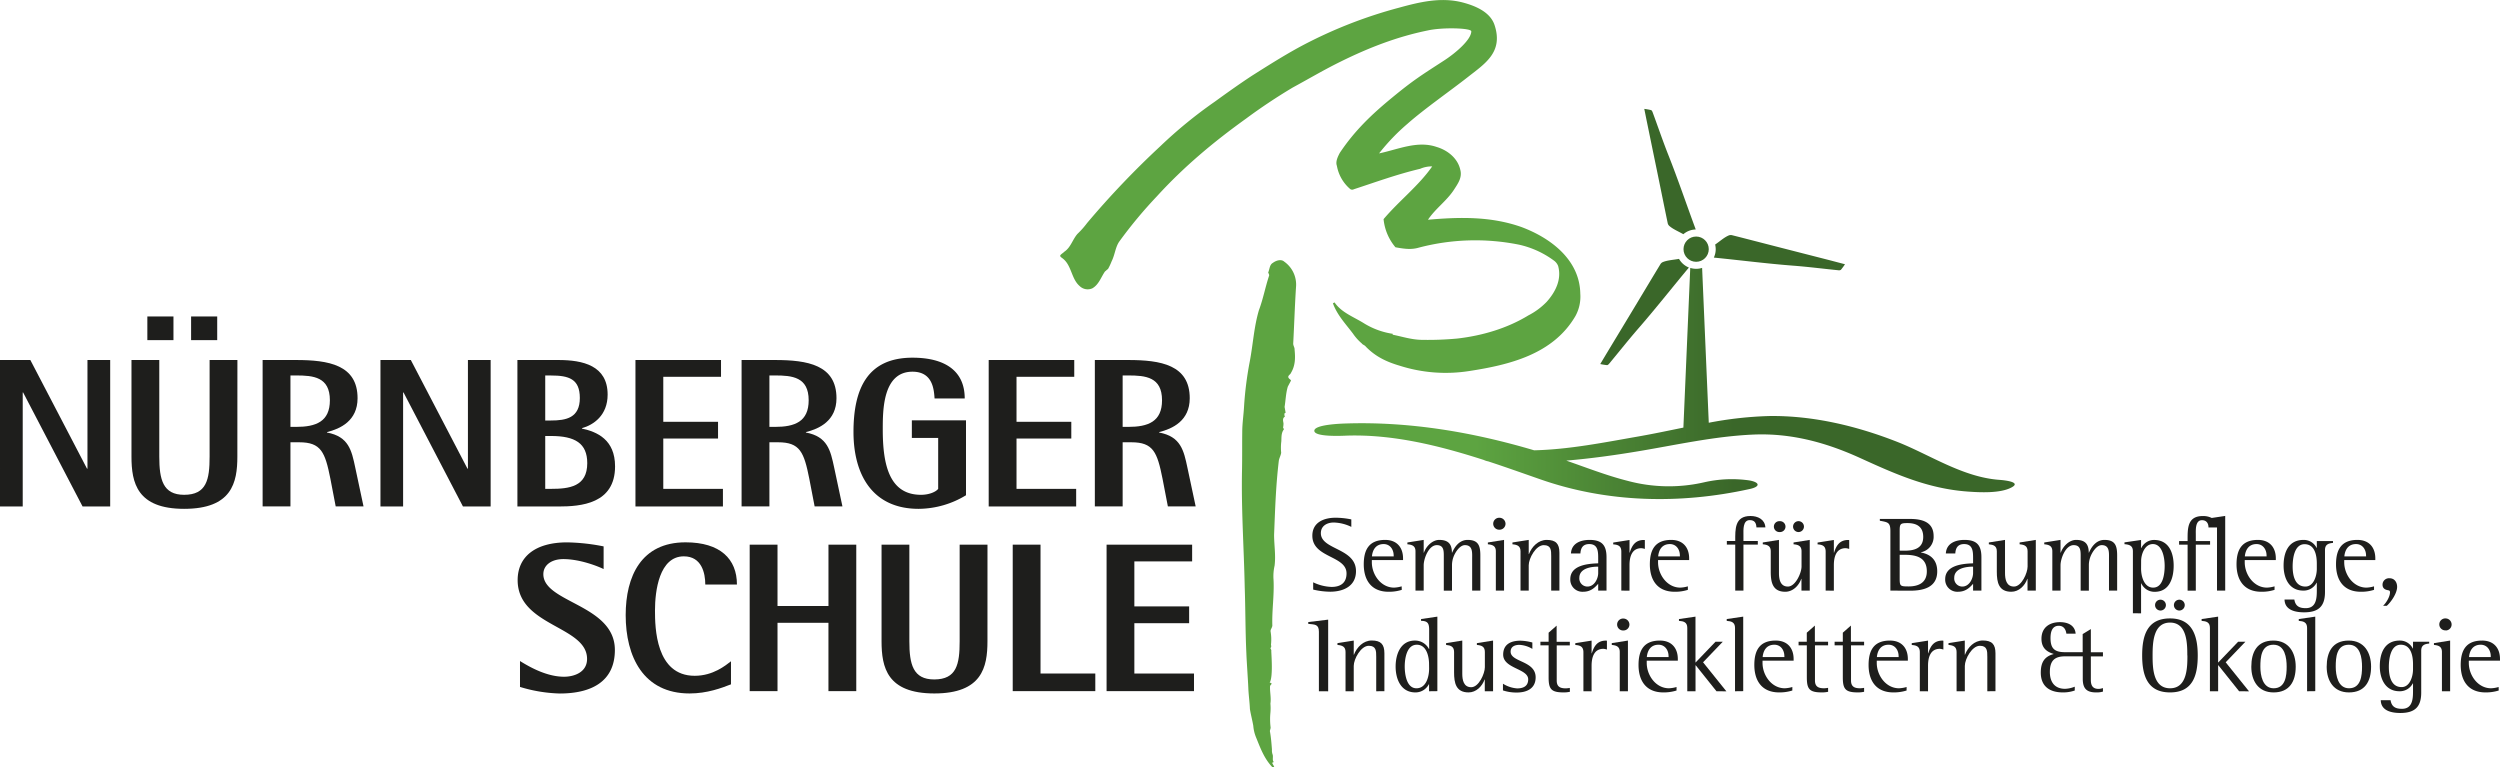 <svg xmlns="http://www.w3.org/2000/svg" xmlns:xlink="http://www.w3.org/1999/xlink" viewBox="0 0 1033.23 317.18"><defs><linearGradient id="a" x1="656.84" y1="299.95" x2="946.33" y2="299.95" gradientUnits="userSpaceOnUse"><stop offset="0.23" stop-color="#5da441"/><stop offset="0.6" stop-color="#3a6729"/></linearGradient></defs><path d="M113.66,290.22H126.2l23.43,44.92h.18V290.22h9.39v60.54H147.79l-24.57-47.12h-.17v47.12h-9.39Z" transform="translate(-113.66 -141.43)" fill="#1e1e1c"/><path d="M174.56,272.23h10.79V282H174.56Zm18.08,0h10.79V282H192.64Zm19.12,57.91c0,10.79-2.28,21.59-22,21.59-19.48,0-21.76-10.8-21.76-21.59V290.22h11.49v39.92c0,9.48,1.5,15.79,10.27,15.79,9.3,0,10.53-6.31,10.53-15.79V290.22h11.49Z" transform="translate(-113.66 -141.43)" fill="#1e1e1c"/><path d="M222.2,290.22H236c13.42,0,25.44,2,25.44,15.79,0,9.39-7.19,12.64-12.63,14v.18c9,1.66,10.18,7.45,11.67,14.47l3.42,16.06h-11.5l-2.19-11.41c-2.19-11.05-3.86-15.09-12.9-15.09H233.7v26.5H222.2Zm11.5,27.64H236c8.16,0,14-2.11,14-11,0-9.65-6.85-10.26-14-10.26H233.7Z" transform="translate(-113.66 -141.43)" fill="#1e1e1c"/><path d="M270.9,290.22h12.55l23.42,44.92h.18V290.22h9.39v60.54H305l-24.56-47.12h-.18v47.12H270.9Z" transform="translate(-113.66 -141.43)" fill="#1e1e1c"/><path d="M327.5,290.22h16.94c10.09,0,20.35,2.28,20.35,14.3,0,8.6-5.87,12.55-10.61,13.86v.18c6.23,1.32,13.68,4.56,13.68,15.62,0,15.53-14.21,16.58-23.42,16.58H327.5Zm11.5,25h2.37c6.23,0,11.93-1.06,11.93-9.3,0-7.9-4.56-9.3-11.93-9.3H339Zm0,28.25h2.37c7.54,0,15-.88,15-10.62,0-8.25-5.09-11.23-15-11.23H339Z" transform="translate(-113.66 -141.43)" fill="#1e1e1c"/><path d="M376.29,290.22h35.36v6.93H387.79v18.6h22.63v6.93H387.79v20.8h24.65v7.28H376.29Z" transform="translate(-113.66 -141.43)" fill="#1e1e1c"/><path d="M420.15,290.22h13.78c13.42,0,25.44,2,25.44,15.79,0,9.39-7.19,12.64-12.63,14v.18c8.95,1.66,10.17,7.45,11.67,14.47l3.42,16.06H450.34l-2.2-11.41c-2.19-11.05-3.86-15.09-12.9-15.09h-3.59v26.5h-11.5Zm11.5,27.64h2.28c8.16,0,13.95-2.11,13.95-11,0-9.65-6.85-10.26-13.95-10.26h-2.28Z" transform="translate(-113.66 -141.43)" fill="#1e1e1c"/><path d="M512.9,346.11a38.06,38.06,0,0,1-19.57,5.62c-19,0-26.93-14-26.93-31.77s5.7-30.7,24.39-30.7c13.16,0,21.58,5.26,21.58,16.84H499.91c-.26-3.6-.7-11.05-9.12-11.05-12.29,0-12.29,15.88-12.29,23.95,0,14.56,2.72,26.93,15.8,26.93,3.42,0,6.14-1.22,7.1-2.45V322.42H490.52v-7.28H512.9Z" transform="translate(-113.66 -141.43)" fill="#1e1e1c"/><path d="M522.28,290.22h35.36v6.93H533.78v18.6h22.64v6.93H533.78v20.8h24.65v7.28H522.28Z" transform="translate(-113.66 -141.43)" fill="#1e1e1c"/><path d="M566.15,290.22h13.77c13.43,0,25.45,2,25.45,15.79,0,9.39-7.2,12.64-12.64,14v.18c8.95,1.66,10.18,7.45,11.67,14.47l3.42,16.06H596.33l-2.2-11.41c-2.19-11.05-3.86-15.09-12.89-15.09h-3.6v26.5H566.15Zm11.49,27.64h2.28c8.16,0,14-2.11,14-11,0-9.65-6.84-10.26-14-10.26h-2.28Z" transform="translate(-113.66 -141.43)" fill="#1e1e1c"/><path d="M363.13,376.62c-2.1-1.05-9.65-4.12-16.66-4.12-4.83,0-8.25,2.45-8.25,6.23,0,11.84,29.56,12.54,29.56,31.32,0,13.16-9.82,18-22.81,18a60.93,60.93,0,0,1-16.4-2.72v-10.7c4.65,2.9,11.4,6.49,18.24,6.49,3.87,0,9.48-1.67,9.48-7.37,0-13.68-28.69-13.42-28.69-32.55,0-9.74,7.37-15.61,20.45-15.61a83.1,83.1,0,0,1,15.08,1.66Z" transform="translate(-113.66 -141.43)" fill="#1e1e1c"/><path d="M415.77,424.26c-3.86,1.5-9.83,3.77-17.11,3.77-19.13,0-26.41-15.26-26.41-32.37,0-16.06,6.41-30.09,24.74-30.09,14.3,0,21.24,6.84,21.24,17.45H405.15c0-4.73-1.49-11.66-8.86-11.66-10.18,0-11.93,14.3-11.93,22.37,0,7,.26,27,16.41,27,7.63,0,12.8-4.3,15-6Z" transform="translate(-113.66 -141.43)" fill="#1e1e1c"/><path d="M423.5,366.53H435v25.36h21.06V366.53h11.49v60.54H456.05V398.82H435v28.25H423.5Z" transform="translate(-113.66 -141.43)" fill="#1e1e1c"/><path d="M521.77,406.45c0,10.79-2.29,21.58-22,21.58C480.26,428,478,417.24,478,406.45V366.53h11.49v39.92c0,9.48,1.49,15.79,10.26,15.79,9.3,0,10.53-6.31,10.53-15.79V366.53h11.5Z" transform="translate(-113.66 -141.43)" fill="#1e1e1c"/><path d="M532.21,366.53H543.7v53.26h22.64v7.28H532.21Z" transform="translate(-113.66 -141.43)" fill="#1e1e1c"/><path d="M571,366.53h35.36v6.93H582.48v18.6h22.64V399H582.48v20.8h24.65v7.28H571Z" transform="translate(-113.66 -141.43)" fill="#1e1e1c"/><path d="M656.38,382.09A18.77,18.77,0,0,0,664,384c3.7,0,6.17-1.67,6.17-5.58,0-7.44-14.13-6.34-14.13-15.58,0-5.55,4.8-7.44,9.59-7.44a32.53,32.53,0,0,1,6.52.7v3.09a17.5,17.5,0,0,0-7.27-1.81c-2.72,0-5.32,1.36-5.32,4.4,0,6.95,14.52,6.07,14.52,15.71,0,6.21-5.23,8.49-10.69,8.49a31.71,31.71,0,0,1-7-.88Z" transform="translate(-113.66 -141.43)" fill="#1e1e1c"/><path d="M693,385.21a17.33,17.33,0,0,1-5.45.79c-7,0-10.26-4.66-10.26-11.35,0-6.12,2.25-10.08,8.85-10.08,4.71,0,7.39,3,7.39,7.66v.66H680.63v.93c0,5.1,3.74,10.47,9.2,10.47a12.74,12.74,0,0,0,3.12-.53ZM689.65,371c0-2.47-1.49-4.71-4.13-4.71-3.13,0-4.58,2.24-4.85,5.1h9Z" transform="translate(-113.66 -141.43)" fill="#1e1e1c"/><path d="M722.09,385.52V372.27c0-2.42.31-5.54-3-5.54-2.2,0-4.14,3.21-4.76,5a9.9,9.9,0,0,0-.57,3.17v10.65h-3.39V371.31c0-2.25,0-4.58-2.9-4.58-3.35,0-5.41,5.59-5.41,8.32v10.47h-3.39V369.28c0-2.24-1.41-2.73-3.35-2.9v-.75l6.74-1.06v5.28h.09c.88-2.59,3.47-5.28,6.33-5.28,3.7,0,5.24,1.68,5.24,5.28h.09c1.18-2.72,3.17-5.28,6.42-5.28,4.53,0,5.24,2.56,5.24,6.47v14.48Z" transform="translate(-113.66 -141.43)" fill="#1e1e1c"/><path d="M731.88,385.52V369.28c0-2.24-1.41-2.73-3.3-2.9v-.75l6.69-1.06v20.95Zm1.54-25.17a2.47,2.47,0,1,1,0-4.93,2.51,2.51,0,0,1,2.46,2.46A2.46,2.46,0,0,1,733.42,360.35Z" transform="translate(-113.66 -141.43)" fill="#1e1e1c"/><path d="M754.76,385.52V371.31c0-2.42,0-4.58-3.08-4.58-3.26,0-6.21,5.46-6.21,8.32v10.47h-3.39V369.28c0-2.24-1.4-2.73-3.34-2.9v-.75l6.73-1.06v5.86h.09c1.19-3.08,3.87-5.86,7.35-5.86,3.78,0,5.24,1.59,5.24,5.28v15.67Z" transform="translate(-113.66 -141.43)" fill="#1e1e1c"/><path d="M774.18,385.52V382.7c-1.71,2-3.47,3.3-6.25,3.3a5,5,0,0,1-5.28-5.19c0-5.81,7.22-6.42,11.53-6.56v-1.71c0-2.86.09-6.25-3.69-6.25-2.56,0-3.52,1.54-3.66,3.87h-3.91c.26-4.22,4-5.59,7.7-5.59,5.15,0,7,2.25,7,7.18v13.77Zm0-9.9c-3,0-7.79.7-7.79,4.62a3.34,3.34,0,0,0,3.35,3.61c2.81,0,4.44-3.17,4.44-5.63Z" transform="translate(-113.66 -141.43)" fill="#1e1e1c"/><path d="M783.74,385.52V369.41c0-2.33-1.32-2.86-3.35-3v-.75l6.74-1.06v5.24h.08c.93-3,2.34-5.24,5.86-5.24a1,1,0,0,1,.39.05v3.65A5.7,5.7,0,0,0,792,368c-4,0-4.88,3.74-4.88,7v10.56Z" transform="translate(-113.66 -141.43)" fill="#1e1e1c"/><path d="M811.24,385.21a17.33,17.33,0,0,1-5.45.79c-7,0-10.26-4.66-10.26-11.35,0-6.12,2.25-10.08,8.85-10.08,4.71,0,7.39,3,7.39,7.66v.66H798.92v.93c0,5.1,3.74,10.47,9.2,10.47a12.66,12.66,0,0,0,3.12-.53ZM807.94,371c0-2.47-1.49-4.71-4.13-4.71-3.13,0-4.58,2.24-4.84,5.1h9Z" transform="translate(-113.66 -141.43)" fill="#1e1e1c"/><path d="M830.82,385.52v-19h-3.47v-1.49h3.47c0-4.84-.26-10.34,6.3-10.34,3,0,5.94,1.36,6.16,4.7h-3.7c-.09-1.84-.75-3-2.77-3-2.91,0-2.6,4.14-2.6,6.12v2.51h5.94v1.49h-5.94v19Z" transform="translate(-113.66 -141.43)" fill="#1e1e1c"/><path d="M858.19,385.52v-4.84h-.09c-1,2.82-3.48,5.32-6.6,5.32-5.24,0-6-3.91-6-8.27v-8.45c0-2.24-1.41-2.73-3.3-2.9v-.75l6.69-1.06V378.3c0,2.51.53,5.55,3.69,5.55s5.64-5.68,5.64-8.27v-6.3c0-2.24-1.37-2.73-3.3-2.9v-.75l6.69-1.06v20.95Zm-9-24.2a2.25,2.25,0,1,1,0-4.49,2.25,2.25,0,1,1,0,4.49Zm7.79,0a2.25,2.25,0,1,1,2.24-2.25A2.26,2.26,0,0,1,857,361.32Z" transform="translate(-113.66 -141.43)" fill="#1e1e1c"/><path d="M868.19,385.52V369.41c0-2.33-1.32-2.86-3.34-3v-.75l6.73-1.06v5.24h.09c.92-3,2.33-5.24,5.85-5.24a1.13,1.13,0,0,1,.4.05v3.65a5.86,5.86,0,0,0-1.46-.31c-4,0-4.88,3.74-4.88,7v10.56Z" transform="translate(-113.66 -141.43)" fill="#1e1e1c"/><path d="M894.94,385.52v-24.6c0-3.61-1.05-3.65-4.36-4.27v-.75h12.33c4.88,0,9.9,1.1,9.9,7.09a6.5,6.5,0,0,1-5.24,6.69v.09c4.27.79,6.73,3.34,6.73,7.79,0,6.68-5.76,8-11.22,8Zm6-16.5c3.87,0,7.57-1,7.57-5.68,0-4.22-2.64-5.72-6.52-5.72-3,0-3.21.35-3.21,3.3V369Zm-2.16,1.71v9.47c0,3.43.09,3.6,3.65,3.6,4.18,0,7.57-1.54,7.57-6.24,0-5.73-4.31-6.83-9.06-6.83Z" transform="translate(-113.66 -141.43)" fill="#1e1e1c"/><path d="M929.12,385.52V382.7c-1.71,2-3.47,3.3-6.25,3.3a5,5,0,0,1-5.28-5.19c0-5.81,7.22-6.42,11.53-6.56v-1.71c0-2.86.09-6.25-3.69-6.25-2.56,0-3.52,1.54-3.66,3.87h-3.91c.26-4.22,4-5.59,7.7-5.59,5.15,0,7,2.25,7,7.18v13.77Zm0-9.9c-3,0-7.79.7-7.79,4.62a3.34,3.34,0,0,0,3.35,3.61c2.81,0,4.44-3.17,4.44-5.63Z" transform="translate(-113.66 -141.43)" fill="#1e1e1c"/><path d="M951.62,385.52v-4.84h-.09c-1,2.82-3.47,5.32-6.6,5.32-5.24,0-6-3.91-6-8.27v-8.45c0-2.24-1.41-2.73-3.3-2.9v-.75l6.69-1.06V378.3c0,2.51.53,5.55,3.7,5.55s5.63-5.68,5.63-8.27v-6.3c0-2.24-1.36-2.73-3.3-2.9v-.75l6.69-1.06v20.95Z" transform="translate(-113.66 -141.43)" fill="#1e1e1c"/><path d="M985.29,385.52V372.27c0-2.42.3-5.54-3-5.54-2.2,0-4.13,3.21-4.75,5a9.9,9.9,0,0,0-.57,3.17v10.65h-3.39V371.31c0-2.25,0-4.58-2.91-4.58-3.34,0-5.41,5.59-5.41,8.32v10.47h-3.39V369.28c0-2.24-1.4-2.73-3.34-2.9v-.75l6.73-1.06v5.28h.09c.88-2.59,3.48-5.28,6.34-5.28,3.69,0,5.23,1.68,5.23,5.28H977c1.19-2.72,3.17-5.28,6.43-5.28,4.53,0,5.23,2.56,5.23,6.47v14.48Z" transform="translate(-113.66 -141.43)" fill="#1e1e1c"/><path d="M995.17,394.89V369.28c0-2.37-1.5-2.77-3.48-2.95v-.74l6.86-1v3.35h.09a5.85,5.85,0,0,1,5.28-3.35c6.16,0,8.1,5.37,8.1,10.65,0,5.11-1.76,10.78-7.83,10.78a6,6,0,0,1-5.55-3.47h-.09v12.36Zm3.38-18.43c0,3,1.15,7.83,5,7.83,4.18,0,4.75-5.9,4.75-9s-.84-9-4.89-9c-3.34,0-4.84,4.22-4.84,7Z" transform="translate(-113.66 -141.43)" fill="#1e1e1c"/><path d="M1029.93,385.52v-26.1h-3.52c0-1.71-.84-3-2.69-3-2.86,0-2.55,4.18-2.55,6.12v2.51h5.9v1.49h-5.9v19h-3.39v-19h-3.52v-1.49h3.52c0-4.84-.31-10.34,6.25-10.34a7.65,7.65,0,0,1,3.7.79l5.59-.84v30.85Z" transform="translate(-113.66 -141.43)" fill="#1e1e1c"/><path d="M1053.71,385.21a17.33,17.33,0,0,1-5.45.79c-7,0-10.26-4.66-10.26-11.35,0-6.12,2.25-10.08,8.85-10.08,4.71,0,7.39,3,7.39,7.66v.66h-12.85v.93c0,5.1,3.74,10.47,9.2,10.47a12.74,12.74,0,0,0,3.12-.53Zm-3.3-14.21c0-2.47-1.49-4.71-4.13-4.71-3.13,0-4.58,2.24-4.85,5.1h9Z" transform="translate(-113.66 -141.43)" fill="#1e1e1c"/><path d="M1071.18,382.26h-.09a6,6,0,0,1-5.5,3.26c-5.9,0-8.14-5.19-8.14-10.34,0-5.46,2-10.61,8.27-10.61a5.91,5.91,0,0,1,5.37,3.3h.09v-2.81h6.69v.75c-1.94.17-3.31.7-3.31,2.94v17.34c0,5.9-2.64,8.41-8.62,8.41-3.61,0-8-.88-8.1-5.28h4.05c.44,2.68,2,3.56,4.71,3.56,4.31,0,4.58-4,4.58-7.26Zm0-7.92c0-3.34-.8-8-5.06-8s-4.93,6-4.93,9.2c0,3.52.83,8.31,5.28,8.31,3.47,0,4.71-4.53,4.71-7.3Z" transform="translate(-113.66 -141.43)" fill="#1e1e1c"/><path d="M1094.83,385.21a17.33,17.33,0,0,1-5.45.79c-7,0-10.26-4.66-10.26-11.35,0-6.12,2.25-10.08,8.85-10.08,4.71,0,7.39,3,7.39,7.66v.66h-12.85v.93c0,5.1,3.74,10.47,9.2,10.47a12.66,12.66,0,0,0,3.12-.53Zm-3.3-14.21c0-2.47-1.49-4.71-4.13-4.71-3.13,0-4.58,2.24-4.84,5.1h9Z" transform="translate(-113.66 -141.43)" fill="#1e1e1c"/><path d="M1098.56,391.81c1.28-1.19,2.86-3.78,2.86-5.54,0-.75-.26-.79-.92-.93-1.28-.22-2.16-.88-2.16-2.28a2.66,2.66,0,0,1,2.9-2.64c2.07,0,3.13,1.67,3.13,3.56,0,2.6-2.38,6.12-4.27,7.83Z" transform="translate(-113.66 -141.43)" fill="#1e1e1c"/><path d="M658.75,427.12v-24.6c0-3.21-1.8-2.95-4.4-3.26v-.74l8.23-1v29.62Z" transform="translate(-113.66 -141.43)" fill="#1e1e1c"/><path d="M682.44,427.12V412.91c0-2.42,0-4.58-3.08-4.58-3.26,0-6.21,5.46-6.21,8.32v10.47h-3.39V410.88c0-2.24-1.41-2.73-3.34-2.9v-.75l6.73-1.06V412h.09c1.19-3.08,3.87-5.86,7.35-5.86,3.78,0,5.23,1.59,5.23,5.28v15.67Z" transform="translate(-113.66 -141.43)" fill="#1e1e1c"/><path d="M704.28,427.12v-2.9h-.09a6.18,6.18,0,0,1-5.55,3.38c-6,0-8.18-5.5-8.18-10.69,0-5,2-10.74,8-10.74a6.45,6.45,0,0,1,5.77,3.48h.09v-7.92c0-2.6-.57-3.7-3.35-3.7v-.75l6.74-1v30.8Zm0-11.13c0-3.17-1-8.1-5.06-8.1-4.23,0-5,5.85-5,9s.75,9,4.84,9,5.24-4.89,5.24-8.14Z" transform="translate(-113.66 -141.43)" fill="#1e1e1c"/><path d="M727.31,427.12v-4.84h-.09c-1,2.82-3.48,5.32-6.6,5.32-5.24,0-6-3.91-6-8.27v-8.45c0-2.24-1.41-2.73-3.3-2.9v-.75l6.69-1.06V419.9c0,2.51.52,5.55,3.69,5.55s5.64-5.68,5.64-8.27v-6.3c0-2.24-1.37-2.73-3.3-2.9v-.75l6.69-1.06v20.95Z" transform="translate(-113.66 -141.43)" fill="#1e1e1c"/><path d="M734.82,424a12.66,12.66,0,0,0,5.86,1.94c2.5,0,4.57-.88,4.57-3.74,0-4.49-10.34-4.4-10.34-10.21,0-4.36,3.26-5.77,7.17-5.77a20.83,20.83,0,0,1,4.89.75v2.64a11.51,11.51,0,0,0-5.33-1.67c-1.84,0-3.65.66-3.65,2.82,0,4.4,10.34,3.69,10.34,10.6,0,4.67-3.69,6.29-7.83,6.29a17.7,17.7,0,0,1-5.68-.88Z" transform="translate(-113.66 -141.43)" fill="#1e1e1c"/><path d="M762.49,427.34a11.82,11.82,0,0,1-2.51.26c-5.15,0-6.29-1.27-6.29-6.2V408.15H750.3v-1.49h3.39v-3.74L757,400v6.69h5.45v1.49h-5.41v14.53c0,2.55,1.45,3.21,3.74,3.21a10.53,10.53,0,0,0,1.67-.18Z" transform="translate(-113.66 -141.43)" fill="#1e1e1c"/><path d="M768.07,427.12V411c0-2.33-1.32-2.86-3.35-3v-.75l6.73-1.06v5.24h.09c.93-3,2.33-5.24,5.85-5.24a1.07,1.07,0,0,1,.4.05v3.65a5.79,5.79,0,0,0-1.45-.31c-4,0-4.89,3.74-4.89,7v10.56Z" transform="translate(-113.66 -141.43)" fill="#1e1e1c"/><path d="M783.09,427.12V410.88c0-2.24-1.41-2.73-3.3-2.9v-.75l6.68-1.06v20.95ZM784.63,402a2.47,2.47,0,1,1,0-4.93,2.52,2.52,0,0,1,2.46,2.46A2.46,2.46,0,0,1,784.63,402Z" transform="translate(-113.66 -141.43)" fill="#1e1e1c"/><path d="M806.56,426.81a17.69,17.69,0,0,1-5.46.79c-7,0-10.25-4.66-10.25-11.35,0-6.12,2.24-10.08,8.84-10.08,4.71,0,7.4,3,7.4,7.66v.66H794.24v.93c0,5.1,3.74,10.47,9.19,10.47a12.74,12.74,0,0,0,3.13-.53Zm-3.3-14.21c0-2.47-1.5-4.71-4.14-4.71-3.12,0-4.58,2.24-4.84,5.11h9Z" transform="translate(-113.66 -141.43)" fill="#1e1e1c"/><path d="M823.07,427.12l-8.58-10.74h-.08v10.74H811V400.94c0-2.34-1.46-2.77-3.44-2.91v-.75l6.83-1v19l8.27-8.62h3l-8.14,8.49,9.64,12Z" transform="translate(-113.66 -141.43)" fill="#1e1e1c"/><path d="M830.73,427.12V400.94c0-2.34-1.5-2.77-3.43-2.91v-.75l6.82-1v30.8Z" transform="translate(-113.66 -141.43)" fill="#1e1e1c"/><path d="M854.42,426.81a17.63,17.63,0,0,1-5.45.79c-7,0-10.26-4.66-10.26-11.35,0-6.12,2.25-10.08,8.85-10.08,4.71,0,7.39,3,7.39,7.66v.66H842.1v.93c0,5.1,3.74,10.47,9.2,10.47a12.66,12.66,0,0,0,3.12-.53Zm-3.3-14.21c0-2.47-1.49-4.71-4.13-4.71-3.13,0-4.58,2.24-4.84,5.11h9Z" transform="translate(-113.66 -141.43)" fill="#1e1e1c"/><path d="M869.21,427.34a11.89,11.89,0,0,1-2.51.26c-5.15,0-6.29-1.27-6.29-6.2V408.15H857v-1.49h3.39v-3.74l3.34-2.95v6.69h5.46v1.49h-5.42v14.53c0,2.55,1.46,3.21,3.75,3.21a10.53,10.53,0,0,0,1.67-.18Z" transform="translate(-113.66 -141.43)" fill="#1e1e1c"/><path d="M884.08,427.34a11.8,11.8,0,0,1-2.5.26c-5.15,0-6.3-1.27-6.3-6.2V408.15h-3.39v-1.49h3.39v-3.74l3.35-2.95v6.69h5.45v1.49h-5.41v14.53c0,2.55,1.45,3.21,3.74,3.21a10.53,10.53,0,0,0,1.67-.18Z" transform="translate(-113.66 -141.43)" fill="#1e1e1c"/><path d="M901.64,426.81a17.73,17.73,0,0,1-5.46.79c-7,0-10.25-4.66-10.25-11.35,0-6.12,2.24-10.08,8.84-10.08,4.71,0,7.39,3,7.39,7.66v.66H889.31v.93c0,5.1,3.74,10.47,9.2,10.47a12.82,12.82,0,0,0,3.13-.53Zm-3.3-14.21c0-2.47-1.5-4.71-4.14-4.71-3.12,0-4.58,2.24-4.84,5.11h9Z" transform="translate(-113.66 -141.43)" fill="#1e1e1c"/><path d="M907.11,427.12V411c0-2.33-1.32-2.86-3.34-3v-.75l6.73-1.06v5.24h.09c.92-3,2.33-5.24,5.85-5.24a1.1,1.1,0,0,1,.4.05v3.65a5.86,5.86,0,0,0-1.46-.31c-4,0-4.88,3.74-4.88,7v10.56Z" transform="translate(-113.66 -141.43)" fill="#1e1e1c"/><path d="M935,427.12V412.91c0-2.42,0-4.58-3.08-4.58-3.26,0-6.21,5.46-6.21,8.32v10.47H922.3V410.88c0-2.24-1.4-2.73-3.34-2.9v-.75l6.73-1.06V412h.09c1.19-3.08,3.87-5.86,7.35-5.86,3.79,0,5.24,1.59,5.24,5.28v15.67Z" transform="translate(-113.66 -141.43)" fill="#1e1e1c"/><path d="M982.81,427.25a8.91,8.91,0,0,1-2.86.35c-4.05,0-5.5-1.76-5.5-5.63v-9.28H967.1c-4.4,0-6.25,1.93-6.25,6.47,0,4.09,1.94,6.95,6.29,6.95a11.6,11.6,0,0,0,4-.88v1.58a14.55,14.55,0,0,1-4.93.79c-5.37,0-9.11-2.46-9.11-8.18,0-4,1.32-6.6,5.28-7.66v-.09c-3.17-.92-5-2.77-5-6.24,0-4.63,3.3-6.87,7.65-6.87,3.17,0,6.16,1.23,6.47,4.75h-3.83c-.22-1.76-1.14-3.25-3.12-3.25-2.91,0-3.43,2.77-3.43,5.1,0,4.27,1.67,5.81,5.94,5.81h7.35v-7.48l3.38-2.07V411h5v1.72h-5v9.72c0,2.2.71,3.7,3.17,3.7a5.07,5.07,0,0,0,1.81-.35Z" transform="translate(-113.66 -141.43)" fill="#1e1e1c"/><path d="M999,412.33c0-8.14,2-15.31,11.53-15.31,9.33,0,11.44,7.39,11.44,15.31,0,8.1-1.94,15.27-11.44,15.27S999,420.39,999,412.33Zm18.66,0c0-5.06-.13-13.59-7.13-13.59s-7.22,8.45-7.22,13.59.18,13.56,7.22,13.56S1017.7,417.4,1017.7,412.33Zm-11.09-18.57a2.24,2.24,0,1,1,0-4.48,2.24,2.24,0,1,1,0,4.48Zm7.79,0a2.24,2.24,0,1,1,2.24-2.24A2.26,2.26,0,0,1,1014.4,393.76Z" transform="translate(-113.66 -141.43)" fill="#1e1e1c"/><path d="M1039.07,427.12l-8.58-10.74h-.09v10.74H1027V400.94c0-2.34-1.45-2.77-3.43-2.91v-.75l6.82-1v19l8.27-8.62h3l-8.14,8.49,9.64,12Z" transform="translate(-113.66 -141.43)" fill="#1e1e1c"/><path d="M1044.11,417c0-6.07,2.38-10.83,9.11-10.83,6.38,0,9.24,4.93,9.24,10.79,0,6.07-2.55,10.64-9.15,10.64C1047,427.6,1044.11,422.81,1044.11,417Zm14.61,0c0-3.65-.7-9.11-5.45-9.11-5.11,0-5.42,5.28-5.42,9.11,0,3.56.93,8.89,5.5,8.89C1058.24,425.89,1058.72,420.7,1058.72,417Z" transform="translate(-113.66 -141.43)" fill="#1e1e1c"/><path d="M1067.16,427.12V400.94c0-2.34-1.5-2.77-3.44-2.91v-.75l6.82-1v30.8Z" transform="translate(-113.66 -141.43)" fill="#1e1e1c"/><path d="M1075.26,417c0-6.07,2.38-10.83,9.11-10.83,6.38,0,9.24,4.93,9.24,10.79,0,6.07-2.55,10.64-9.15,10.64C1078.16,427.6,1075.26,422.81,1075.26,417Zm14.61,0c0-3.65-.7-9.11-5.46-9.11-5.1,0-5.41,5.28-5.41,9.11,0,3.56.92,8.89,5.5,8.89C1089.39,425.89,1089.87,420.7,1089.87,417Z" transform="translate(-113.66 -141.43)" fill="#1e1e1c"/><path d="M1110.94,423.86h-.09a6,6,0,0,1-5.5,3.26c-5.89,0-8.14-5.19-8.14-10.34,0-5.46,2-10.61,8.27-10.61a5.91,5.91,0,0,1,5.37,3.3h.09v-2.81h6.69v.75c-1.94.17-3.3.7-3.3,2.94v17.34c0,5.9-2.64,8.41-8.63,8.41-3.6,0-8-.88-8.09-5.28h4.05c.44,2.68,2,3.56,4.7,3.56,4.32,0,4.58-4,4.58-7.26Zm0-7.92c0-3.34-.79-8.05-5.06-8.05s-4.93,6-4.93,9.2c0,3.52.84,8.31,5.28,8.31,3.48,0,4.71-4.53,4.71-7.3Z" transform="translate(-113.66 -141.43)" fill="#1e1e1c"/><path d="M1122.89,427.12V410.88c0-2.24-1.41-2.73-3.3-2.9v-.75l6.69-1.06v20.95Zm1.54-25.17a2.47,2.47,0,1,1,0-4.93,2.52,2.52,0,0,1,2.46,2.46A2.46,2.46,0,0,1,1124.43,402Z" transform="translate(-113.66 -141.43)" fill="#1e1e1c"/><path d="M1146.36,426.81a17.69,17.69,0,0,1-5.46.79c-7,0-10.25-4.66-10.25-11.35,0-6.12,2.25-10.08,8.85-10.08,4.71,0,7.39,3,7.39,7.66v.66H1134v.93c0,5.1,3.74,10.47,9.2,10.47a12.74,12.74,0,0,0,3.12-.53Zm-3.3-14.21c0-2.47-1.5-4.71-4.14-4.71-3.12,0-4.57,2.24-4.84,5.11h9Z" transform="translate(-113.66 -141.43)" fill="#1e1e1c"/><path d="M573.08,249.45a24,24,0,0,1-1.5,3.17c-.45.24-.78.72-1.23,1-1.65,2.36-2.57,5.51-5.29,7a4.74,4.74,0,0,1-5.22-1c-3.33-2.88-3.28-8.19-6.61-11.07-.6-.55-1.41-.92-1.4-1.41s1.2-1.12,1.75-1.71c2.59-1.71,3.4-5.08,5.39-7.34a35.34,35.34,0,0,0,4-4.51,359.88,359.88,0,0,1,30.24-31.72,186.79,186.79,0,0,1,22.53-18.42c5-3.63,10.11-7.27,15.29-10.68,6.32-4,12.63-8,19.19-11.61a189.6,189.6,0,0,1,41.72-16.56c8.67-2.38,17.24-4.41,26.08-2.18,5.47,1.42,11.59,4,13.35,9.44,3.65,11.19-4,15.88-11.15,21.5s-17.88,13.08-24.81,19.2a85.31,85.31,0,0,0-11.79,12.28c7.9-1.65,15.83-5.39,23.77-2.67,4.54,1.34,8.69,4.65,9.77,9.34.93,3.31-.95,5.79-2.7,8.51-3.06,4.6-7.57,7.64-10.63,12.24,12.87-1.14,25.88-1.48,38.6,3,12.14,4.53,24.1,13.56,24.35,27.5a16.65,16.65,0,0,1-2,9.29c-9.25,15.88-27.42,20.2-43.93,22.74a62.64,62.64,0,0,1-28.77-2.22c-5.24-1.55-9.93-3.69-14-7.93-.25-.45-1.3-.76-1.55-1.21a20.87,20.87,0,0,1-3.71-4.13c-3.14-4.16-6.49-7.61-8.28-12.51l.68-.37c2.92,4.28,7.93,5.95,12.41,8.79a31.44,31.44,0,0,0,11.67,4.2l-.1.35c3.95.78,7.56,2,11.71,2.13a131.24,131.24,0,0,0,15-.53c10.21-1.16,20.59-4.18,29.4-9.56a28.9,28.9,0,0,0,7.53-5.56c3.66-4.05,6.35-9.32,4.77-14.92a5.08,5.08,0,0,0-1.8-2.24,38.12,38.12,0,0,0-14.41-6.53,91.56,91.56,0,0,0-41.78,1.35c-3.09.8-6,.32-9.23-.26A21.21,21.21,0,0,1,685.48,232c6.42-7.6,14.5-13.76,20.1-21.8a12,12,0,0,0-5,1c-9.61,2.29-17.91,5.35-27.37,8.44a1.41,1.41,0,0,1-1.5-.06,16.37,16.37,0,0,1-5.52-9.6c-.64-1.71.33-3.7,1.19-5.35,6.14-9.2,13.18-15.91,21.63-22.85,8.81-7.25,12-9.19,21.59-15.41,4.78-3.11,11.13-8.58,11.13-12,0-1.35-11.63-1.74-17.92-.37-12.93,2.64-24.53,7.2-36.08,12.9C661,170.2,654.58,174,648,177.57a232.49,232.49,0,0,0-19.37,12.89c-13.49,9.69-25.59,19.8-36.8,32.06a187.41,187.41,0,0,0-15.59,18.75C574.61,243.64,574.48,246.64,573.08,249.45Z" transform="translate(-113.66 -141.43)" fill="#5da441"/><path d="M627.07,320.06c0-3.69.56-7.05.77-11a148.16,148.16,0,0,1,2.35-18.29c1.37-7.2,1.7-14.12,3.76-21.11,1.8-4.79,2.66-9.66,4.23-14.32.1-.35-.27-1-.39-1.26.64-1.52.57-3.24,1.93-4,1.46-1.09,3.52-1.62,4.71-.51a11.61,11.61,0,0,1,4.86,10.55c-.52,8.2-.73,15.35-1.15,23.2-.08.92.64,1.71.56,2.63.34,3.33.34,6.56-1.51,9.62-.21.7-1.69,1.21-.84,2.22.12.23.94.66.84,1-.44.82-.87,1.64-1.3,2.46-.82,2.8-.85,5.45-1.32,8.35.15.8.28,1.6.43,2.4l-.45.25a2,2,0,0,0,.16,1.38c-1.13.61-.74,1.87-.6,2.67a7.67,7.67,0,0,1-.17,1.85c.13.22.38.68.38.68-1.22,1.54-1,3.49-1.1,5a21.29,21.29,0,0,0-.06,4.73c-.19,1.27-.85,2.22-1,3.49-1.24,10.65-1.5,19.88-1.93,30.38,0,4.38.75,8.38.21,12.78A19.49,19.49,0,0,0,640,381c.34,6.56-.71,12.7-.49,19-.09.93-.87,1.64-.72,2.45a19.6,19.6,0,0,1,.18,5.18c-.11.35.39,1.25-.29,1.62.24.45.49.91.39,1.25.08,2.31.75,10.83-.67,13.08.35.1.58,0,.71.2.24.45-.44.82-.54,1.17-.15,2.43.51,4.71.14,7.26a21.85,21.85,0,0,1,0,3.8,27.41,27.41,0,0,0,.09,6.1c0,.58-.41,1.4-.28,1.63.43,2.4.63,4.93.83,7.46a4.93,4.93,0,0,0,.31,2.18c.27,1-.27,2.2.45,3-.23.12-.8.14-.56.6s.5.9.74,1.35c-.23.12-.67.37-.8.14-3.47-3.67-5-8.12-6.77-12.43a15.85,15.85,0,0,1-1.09-4.69c-.43-2.41-1-4.46-1.39-6.87-.11-2.88-.55-5.86-.66-8.74s-.7-11.32-.8-14.2c-.44-9.43-.37-18.39-.69-27.6-.33-16.24-1.45-31.76-1.11-48.37C627.08,330.31,627,325.36,627.07,320.06Z" transform="translate(-113.66 -141.43)" fill="#5da441"/><path d="M869.94,249q-10.25-2.62-20.5-5.25c-6.65-1.7-13.3-3.44-20-5.13a2.19,2.19,0,0,0-1.29.11c-2,.85-3.76,2.5-5.63,3.77a8.7,8.7,0,0,1,.23,1.92,8.06,8.06,0,0,1-.78,3.47c10.69,1.06,22.19,2.53,32.71,3.33,6.26.48,12.48,1.28,18.73,1.9a1.51,1.51,0,0,0,1.08-.18,26,26,0,0,0,1.69-2.3Z" transform="translate(-113.66 -141.43)" fill="#3a6729"/><circle cx="701" cy="102.98" r="5.22" fill="#3a6729"/><path d="M814.5,236.27c-3.73-10.05-7.44-21-11.32-30.77-2.31-5.83-4.32-11.78-6.5-17.67-.13-.34-.36-.81-.64-.89a24.5,24.5,0,0,0-2.81-.51c.45,2.23.86,4.3,1.29,6.37q2.13,10.37,4.27,20.72c1.38,6.73,2.73,13.46,4.13,20.19a2.14,2.14,0,0,0,.67,1.11c1.61,1.41,3.84,2.28,5.78,3.41A8.11,8.11,0,0,1,814.5,236.27Z" transform="translate(-113.66 -141.43)" fill="#3a6729"/><path d="M807.58,248.42c-2.22.42-4.62.51-6.64,1.31a2.15,2.15,0,0,0-1,.82c-3.56,5.87-7.09,11.77-10.63,17.65q-5.46,9.06-10.94,18.11c-1.09,1.81-2.17,3.63-3.34,5.58a25.54,25.54,0,0,0,2.82.45c.28,0,.66-.35.89-.63,4-4.82,7.9-9.75,12-14.48,6.92-7.92,14.06-17,20.93-25.23A8.22,8.22,0,0,1,807.58,248.42Z" transform="translate(-113.66 -141.43)" fill="#3a6729"/><path d="M940,339.75c-15.13-1.09-28.68-10.34-42-15.61-16.54-6.53-34.8-11-53-10.77a153.64,153.64,0,0,0-25.12,2.78q-1.38-32.08-2.75-64a8.09,8.09,0,0,1-4.9,0q-1.41,32.91-2.84,66c-6.26,1.28-12.49,2.6-18.68,3.68-14.17,2.47-28.48,5.36-43,5.71-25-7.42-51.17-11.95-77.79-11.09-1.88.06-13.22.42-13.06,3.07s12.1,2,13.36,1.95c19.15-.62,38.39,4.16,56.69,10.06a7,7,0,0,0,1.8.58c7.37,2.41,14.58,5,21.55,7.42,27.67,9.69,57.62,10.39,86.56,4,4.59-1,4.12-2.8-.21-3.55a51.31,51.31,0,0,0-18.69.79,65.36,65.36,0,0,1-31.54-.6c-8.73-2.21-17-5.47-25.38-8.37,10.11-.86,20.15-2.25,30.13-3.93,15.55-2.6,31.2-6.14,47.1-6.83s30.38,3.39,44.16,9.66c14.35,6.53,27.93,12.69,44.53,13.89,5.19.38,13.42.76,18-1.66C949.34,340.66,942.16,339.91,940,339.75Z" transform="translate(-113.66 -141.43)" fill="url(#a)"/></svg>